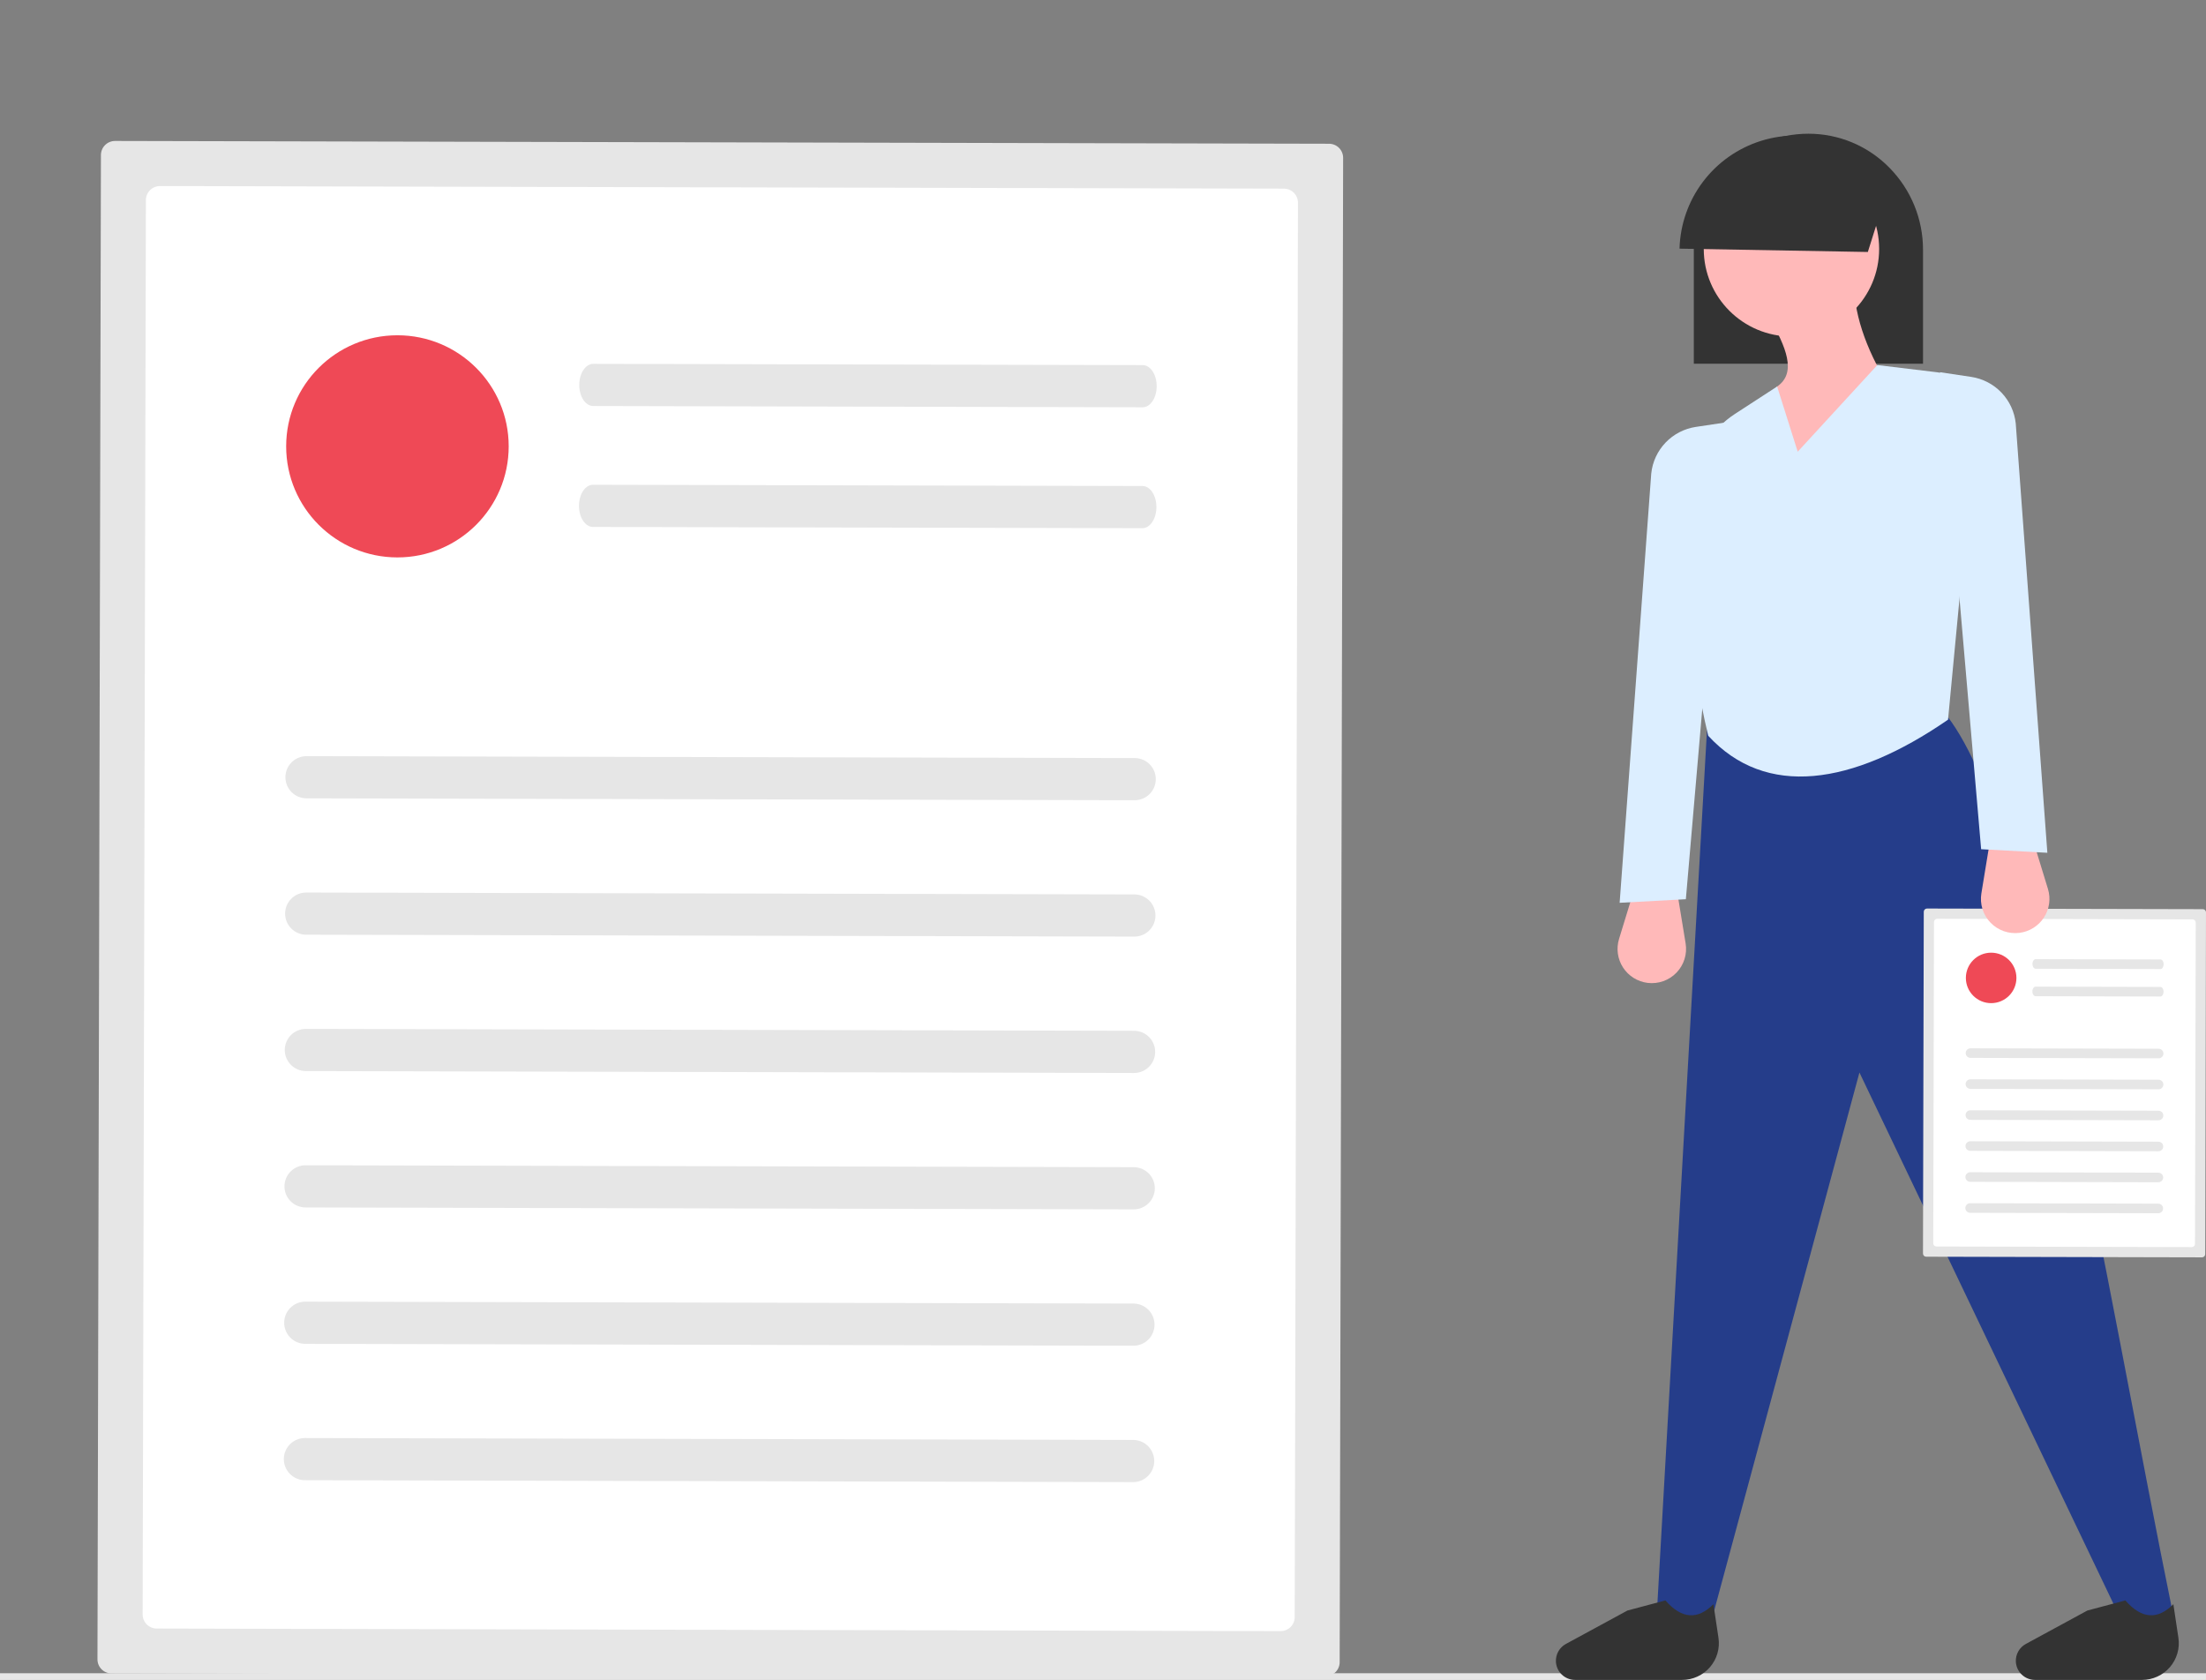 <svg width="973" height="741" viewBox="0 0 973 741" fill="none" xmlns="http://www.w3.org/2000/svg">
<rect x="0" y="0" width="973" height="741" fill="#808080" stroke="none"/>
<g clip-path="url(#clip0_804_843)">
<path d="M50.746 62.175C49.099 62.173 47.519 62.823 46.352 63.983C45.184 65.143 44.526 66.718 44.52 68.362L42.99 731.924C42.988 733.569 43.64 735.146 44.802 736.312C45.964 737.477 47.541 738.135 49.188 738.14L584.659 739.37C586.306 739.372 587.886 738.722 589.054 737.562C590.221 736.402 590.88 734.827 590.885 733.183L592.415 69.621C592.417 67.977 591.765 66.399 590.603 65.234C589.442 64.068 587.864 63.411 586.217 63.405L50.746 62.175Z" fill="#E6E6E6"/>
<path d="M70.577 82.064C68.93 82.063 67.35 82.713 66.183 83.873C65.016 85.033 64.357 86.608 64.351 88.252L62.913 712.124C62.911 713.769 63.563 715.346 64.724 716.512C65.886 717.677 67.464 718.334 69.111 718.34L564.826 719.479C566.473 719.481 568.053 718.83 569.221 717.671C570.388 716.511 571.046 714.936 571.052 713.292L572.49 89.419C572.492 87.775 571.841 86.197 570.679 85.032C569.517 83.867 567.94 83.209 566.293 83.203L70.577 82.064Z" fill="white"/>
<path d="M500.45 352.975L135.187 352.136C133.963 352.134 132.751 351.891 131.621 351.421C130.491 350.951 129.465 350.264 128.601 349.398C127.737 348.532 127.053 347.505 126.587 346.375C126.121 345.245 125.882 344.034 125.885 342.812C125.888 341.59 126.132 340.381 126.603 339.253C127.074 338.125 127.763 337.101 128.631 336.239C129.499 335.377 130.528 334.694 131.66 334.23C132.793 333.765 134.005 333.528 135.229 333.531L500.493 334.37C502.964 334.377 505.33 335.363 507.073 337.112C508.815 338.86 509.79 341.228 509.785 343.694C509.779 346.16 508.793 348.523 507.042 350.264C505.292 352.004 502.921 352.979 500.45 352.975Z" fill="#E6E6E6"/>
<path d="M503.981 179.65L261.654 179.093C258.24 179.085 255.481 174.914 255.493 169.776C255.505 164.639 258.282 160.48 261.696 160.488L504.024 161.045C507.438 161.053 510.196 165.224 510.184 170.361C510.172 175.499 507.395 179.657 503.981 179.65Z" fill="#E6E6E6"/>
<path d="M503.857 232.982L261.53 232.425C258.115 232.417 255.357 228.246 255.369 223.108C255.381 217.971 258.158 213.812 261.572 213.82L503.9 214.377C507.314 214.385 510.072 218.556 510.06 223.694C510.048 228.831 507.271 232.989 503.857 232.982Z" fill="#E6E6E6"/>
<path d="M500.31 413.129L135.046 412.29C132.575 412.283 130.209 411.297 128.467 409.549C126.724 407.8 125.749 405.433 125.754 402.966C125.76 400.5 126.747 398.137 128.497 396.397C130.247 394.656 132.618 393.681 135.089 393.686L500.353 394.525C502.823 394.532 505.189 395.518 506.932 397.266C508.674 399.015 509.65 401.382 509.644 403.848C509.638 406.315 508.652 408.678 506.901 410.418C505.151 412.158 502.78 413.134 500.31 413.129Z" fill="#E6E6E6"/>
<path d="M500.17 473.283L134.906 472.444C133.682 472.441 132.47 472.198 131.34 471.729C130.21 471.259 129.184 470.571 128.32 469.706C127.456 468.84 126.772 467.812 126.306 466.682C125.84 465.552 125.601 464.342 125.604 463.12C125.607 461.898 125.851 460.688 126.322 459.56C126.793 458.433 127.482 457.408 128.35 456.547C129.218 455.685 130.247 455.002 131.379 454.537C132.512 454.073 133.724 453.835 134.948 453.839L500.212 454.678C501.437 454.68 502.648 454.923 503.778 455.393C504.908 455.863 505.934 456.55 506.798 457.416C507.662 458.282 508.346 459.309 508.812 460.439C509.278 461.569 509.517 462.78 509.514 464.002C509.511 465.224 509.267 466.433 508.796 467.561C508.325 468.689 507.636 469.713 506.768 470.575C505.9 471.437 504.871 472.12 503.739 472.584C502.606 473.049 501.394 473.286 500.17 473.283Z" fill="#E6E6E6"/>
<path d="M500.028 533.439L134.764 532.6C133.541 532.597 132.33 532.353 131.2 531.883C130.071 531.413 129.045 530.726 128.182 529.86C127.319 528.994 126.635 527.967 126.169 526.837C125.703 525.708 125.465 524.498 125.468 523.276C125.471 522.054 125.715 520.845 126.185 519.718C126.656 518.59 127.345 517.566 128.212 516.705C129.079 515.843 130.108 515.16 131.24 514.695C132.371 514.23 133.584 513.992 134.807 513.995L500.071 514.834C502.542 514.841 504.908 515.827 506.65 517.576C508.393 519.324 509.368 521.692 509.363 524.158C509.357 526.624 508.37 528.987 506.62 530.728C504.87 532.468 502.499 533.443 500.028 533.439Z" fill="#E6E6E6"/>
<path d="M499.895 593.593L134.631 592.754C132.161 592.747 129.794 591.761 128.052 590.013C126.31 588.264 125.334 585.897 125.34 583.43C125.345 580.964 126.332 578.601 128.082 576.861C129.833 575.12 132.204 574.145 134.674 574.149L499.938 574.989C502.409 574.996 504.775 575.982 506.517 577.73C508.26 579.478 509.235 581.846 509.23 584.312C509.224 586.778 508.237 589.142 506.487 590.882C504.737 592.622 502.366 593.597 499.895 593.593Z" fill="#E6E6E6"/>
<path d="M499.755 653.748L134.491 652.908C133.267 652.906 132.056 652.662 130.927 652.192C129.797 651.722 128.772 651.034 127.908 650.169C126.165 648.42 125.189 646.052 125.194 643.585C125.2 641.118 126.187 638.754 127.939 637.013C129.69 635.273 132.062 634.298 134.534 634.304L499.798 635.143C501.022 635.145 502.233 635.388 503.363 635.858C504.493 636.327 505.52 637.015 506.383 637.881C507.247 638.747 507.932 639.774 508.398 640.904C508.864 642.034 509.102 643.245 509.099 644.467C509.096 645.689 508.852 646.898 508.381 648.026C507.91 649.154 507.221 650.178 506.353 651.04C505.485 651.902 504.456 652.584 503.324 653.049C502.192 653.514 500.979 653.751 499.755 653.748Z" fill="#E6E6E6"/>
<path d="M175.295 245.871C202.398 245.871 224.37 223.936 224.37 196.879C224.37 169.821 202.398 147.887 175.295 147.887C148.192 147.887 126.22 169.821 126.22 196.879C126.22 223.936 148.192 245.871 175.295 245.871Z" fill="#EF4956"/>
<path d="M973 738.048H0V741H973V738.048Z" fill="#E6E6E6"/>
<path d="M747.095 160.423H848.184V110.236C848.22 96.681 842.9 83.66 833.379 73.997C828.729 69.237 823.17 65.455 817.03 62.877C810.891 60.298 804.297 58.974 797.636 58.983C770.011 58.983 747.818 80.907 747.11 108.895C747.103 109.355 747.095 109.791 747.095 110.236L747.095 160.423Z" fill="#333333"/>
<path d="M726.688 433.54C729.019 433.831 731.387 433.575 733.602 432.793C735.817 432.011 737.819 430.724 739.448 429.034C741.078 427.345 742.29 425.299 742.989 423.06C743.689 420.82 743.855 418.449 743.476 416.134L739.635 392.702H720.691L714.113 414.155C713.468 416.259 713.291 418.479 713.596 420.658C713.901 422.837 714.68 424.924 715.878 426.771C717.077 428.618 718.665 430.181 720.532 431.35C722.4 432.52 724.501 433.267 726.688 433.54Z" fill="#FFB9B9"/>
<path d="M958.672 713.025L936.176 715.783L820.145 473.078L754.63 715.783L730.95 708.691L753.051 319.417L857.243 313.901C896.773 360.622 927.823 561.884 958.672 713.025Z" fill="#253D8A"/>
<path d="M741.922 741H694.723C692.539 741 690.439 740.157 688.863 738.648C687.287 737.139 686.356 735.08 686.265 732.901C686.2 731.323 686.578 729.758 687.358 728.384C688.138 727.009 689.288 725.881 690.678 725.126L717.826 710.386L734.552 705.934C741.915 714.357 748.958 714.401 755.739 707.603L757.963 722.405C758.309 724.708 758.153 727.06 757.506 729.298C756.859 731.536 755.735 733.608 754.213 735.374C752.69 737.139 750.804 738.555 748.682 739.526C746.561 740.497 744.255 741 741.922 741Z" fill="#333333"/>
<path d="M944.786 741H897.586C895.402 741 893.303 740.157 891.727 738.648C890.151 737.139 889.22 735.08 889.129 732.901C889.063 731.323 889.442 729.758 890.222 728.384C891.002 727.009 892.152 725.881 893.542 725.126L920.689 710.386L937.416 705.934C944.779 714.357 951.822 714.401 958.603 707.603L960.826 722.405C961.173 724.708 961.017 727.06 960.37 729.298C959.722 731.536 958.599 733.608 957.076 735.374C955.554 737.139 953.667 738.555 951.546 739.526C949.425 740.497 947.119 741 944.786 741Z" fill="#333333"/>
<path d="M714.376 398.218L743.581 396.642L761.736 186.245L747.995 188.303C742.892 189.067 738.19 191.503 734.627 195.228C731.063 198.954 728.843 203.756 728.313 208.879L714.376 398.218Z" fill="#DCEEFF"/>
<path d="M790.154 148.421C811.515 148.421 828.832 131.133 828.832 109.808C828.832 88.484 811.515 71.196 790.154 71.196C768.794 71.196 751.477 88.484 751.477 109.808C751.477 131.133 768.794 148.421 790.154 148.421Z" fill="#FFB9B9"/>
<path d="M836.721 176.002C807.453 261.31 781.719 267.268 757.788 232.738C759.895 207.006 768.451 186.159 783.836 170.486C792.769 164.372 787.495 152.756 780.678 140.542L817.777 127.934C818.834 143.497 825.66 159.564 836.721 176.002Z" fill="#FFB9B9"/>
<path d="M859.219 317.448C816.842 346.655 778.724 352.053 753.448 324.54C744.611 288.013 742.786 249.719 747.076 211.874C747.754 205.955 749.735 200.259 752.876 195.194C756.017 190.128 760.24 185.818 765.244 182.572L783.838 170.485L792.915 199.247L828.04 161.029L854.578 164.227C859.7 164.844 864.372 167.454 867.578 171.489C870.785 175.525 872.267 180.66 871.703 185.78L859.219 317.448Z" fill="#DCEEFF"/>
<path d="M833.453 80.638L823.847 111.149L740.794 109.676C741.078 99 744.695 88.68 751.139 80.157C757.584 71.633 766.534 65.332 776.74 62.134C786.946 58.936 797.898 59 808.066 62.317C818.233 65.634 827.109 72.04 833.454 80.638H833.453Z" fill="#333333"/>
<path d="M849.933 400.748C849.559 400.748 849.2 400.895 848.935 401.159C848.669 401.422 848.52 401.78 848.518 402.154L848.171 552.913C848.17 553.286 848.318 553.645 848.582 553.909C848.846 554.174 849.205 554.323 849.579 554.325L971.236 554.604C971.61 554.605 971.969 554.457 972.234 554.193C972.5 553.93 972.649 553.572 972.651 553.199L972.998 402.44C972.999 402.066 972.851 401.708 972.587 401.443C972.323 401.178 971.964 401.029 971.59 401.028L849.933 400.748Z" fill="#E6E6E6"/>
<path d="M854.438 405.267C854.064 405.266 853.705 405.414 853.439 405.677C853.174 405.941 853.025 406.299 853.023 406.672L852.697 548.414C852.696 548.787 852.844 549.146 853.108 549.411C853.372 549.675 853.731 549.825 854.105 549.826L966.729 550.085C967.103 550.085 967.462 549.937 967.728 549.674C967.993 549.41 968.142 549.053 968.144 548.679L968.471 406.937C968.471 406.564 968.323 406.206 968.059 405.941C967.795 405.676 967.437 405.527 967.062 405.525L854.438 405.267Z" fill="white"/>
<path d="M952.107 466.816L869.12 466.625C868.842 466.625 868.567 466.569 868.31 466.463C868.054 466.356 867.821 466.2 867.624 466.003C867.428 465.806 867.273 465.573 867.167 465.316C867.061 465.06 867.007 464.785 867.008 464.507C867.008 464.229 867.064 463.955 867.171 463.699C867.278 463.442 867.434 463.21 867.631 463.014C867.828 462.818 868.062 462.663 868.319 462.557C868.576 462.452 868.852 462.398 869.13 462.398L952.116 462.589C952.394 462.59 952.669 462.645 952.926 462.752C953.183 462.859 953.416 463.015 953.612 463.212C953.808 463.408 953.963 463.642 954.069 463.898C954.175 464.155 954.229 464.43 954.228 464.707C954.228 464.985 954.172 465.26 954.065 465.516C953.958 465.772 953.802 466.005 953.605 466.2C953.408 466.396 953.174 466.551 952.917 466.657C952.66 466.763 952.384 466.817 952.106 466.816H952.107Z" fill="#E6E6E6"/>
<path d="M952.91 427.439L897.855 427.313C897.079 427.311 896.452 426.363 896.455 425.196C896.458 424.029 897.089 423.084 897.864 423.086L952.92 423.212C953.696 423.214 954.322 424.162 954.32 425.329C954.317 426.496 953.686 427.441 952.91 427.439Z" fill="#E6E6E6"/>
<path d="M952.879 439.555L897.823 439.428C897.047 439.426 896.42 438.479 896.423 437.311C896.426 436.144 897.057 435.199 897.832 435.201L952.888 435.328C953.664 435.329 954.291 436.277 954.288 437.444C954.285 438.612 953.654 439.556 952.879 439.555Z" fill="#E6E6E6"/>
<path d="M952.073 480.484L869.087 480.293C868.525 480.292 867.987 480.068 867.591 479.671C867.195 479.274 866.974 478.736 866.975 478.175C866.976 477.614 867.2 477.077 867.598 476.682C867.996 476.287 868.535 476.065 869.097 476.066L952.083 476.257C952.645 476.258 953.183 476.482 953.579 476.88C953.975 477.277 954.197 477.815 954.195 478.375C954.194 478.936 953.97 479.473 953.572 479.868C953.174 480.264 952.635 480.485 952.073 480.484Z" fill="#E6E6E6"/>
<path d="M952.043 494.15L869.057 493.959C868.496 493.958 867.958 493.733 867.563 493.336C867.167 492.939 866.945 492.401 866.947 491.841C866.948 491.281 867.172 490.744 867.57 490.349C867.967 489.953 868.506 489.732 869.067 489.732L952.053 489.923C952.614 489.925 953.152 490.149 953.548 490.546C953.943 490.943 954.165 491.481 954.163 492.041C954.162 492.602 953.938 493.138 953.541 493.534C953.143 493.929 952.605 494.151 952.043 494.15Z" fill="#E6E6E6"/>
<path d="M952.012 507.818L869.026 507.627C868.748 507.627 868.472 507.572 868.215 507.465C867.958 507.358 867.725 507.202 867.529 507.006C867.333 506.809 867.177 506.575 867.071 506.319C866.965 506.062 866.911 505.787 866.912 505.509C866.912 505.231 866.968 504.956 867.075 504.7C867.182 504.444 867.339 504.211 867.536 504.015C867.733 503.819 867.967 503.664 868.224 503.559C868.482 503.453 868.757 503.4 869.035 503.4L952.022 503.591C952.583 503.592 953.121 503.816 953.518 504.214C953.914 504.611 954.135 505.149 954.134 505.709C954.133 506.27 953.909 506.807 953.511 507.202C953.113 507.598 952.574 507.819 952.012 507.818Z" fill="#E6E6E6"/>
<path d="M951.982 521.484L868.996 521.293C868.434 521.292 867.896 521.068 867.5 520.671C867.104 520.274 866.882 519.735 866.884 519.175C866.885 518.614 867.109 518.077 867.507 517.682C867.905 517.287 868.444 517.065 869.006 517.066L951.992 517.257C952.27 517.258 952.545 517.313 952.802 517.42C953.058 517.527 953.291 517.683 953.488 517.879C953.684 518.076 953.839 518.31 953.945 518.566C954.051 518.823 954.105 519.098 954.104 519.375C954.104 519.653 954.048 519.928 953.941 520.184C953.834 520.44 953.678 520.673 953.481 520.868C953.284 521.064 953.05 521.219 952.793 521.325C952.536 521.43 952.26 521.485 951.982 521.484Z" fill="#E6E6E6"/>
<path d="M951.949 535.152L868.963 534.961C868.401 534.96 867.863 534.736 867.467 534.339C867.071 533.942 866.849 533.403 866.851 532.843C866.852 532.282 867.076 531.745 867.474 531.35C867.872 530.955 868.411 530.733 868.972 530.734L951.959 530.925C952.52 530.927 953.057 531.151 953.453 531.548C953.849 531.945 954.07 532.483 954.069 533.043C954.068 533.604 953.844 534.14 953.446 534.536C953.049 534.931 952.51 535.153 951.949 535.152Z" fill="#E6E6E6"/>
<path d="M878.234 442.482C884.392 442.482 889.383 437.499 889.383 431.352C889.383 425.204 884.392 420.221 878.234 420.221C872.076 420.221 867.084 425.204 867.084 431.352C867.084 437.499 872.076 442.482 878.234 442.482Z" fill="#EF4956"/>
<path d="M890.713 411.477C888.381 411.768 886.014 411.512 883.799 410.73C881.584 409.948 879.582 408.661 877.953 406.971C876.323 405.281 875.11 403.236 874.411 400.996C873.712 398.757 873.546 396.386 873.925 394.071L877.766 370.639H896.71L903.288 392.091C903.933 394.195 904.11 396.415 903.805 398.595C903.5 400.774 902.721 402.86 901.522 404.708C900.324 406.555 898.736 408.118 896.868 409.287C895.001 410.456 892.9 411.204 890.713 411.477Z" fill="#FFB9B9"/>
<path d="M903.025 376.155L873.82 374.579L855.665 164.182L869.406 166.239C874.509 167.003 879.212 169.44 882.775 173.165C886.338 176.89 888.558 181.692 889.088 186.816L903.025 376.155Z" fill="#DCEEFF"/>
</g>
<defs>
<clipPath id="clip0_804_843">
<rect width="973" height="741" fill="white"/>
</clipPath>
</defs>
</svg>
